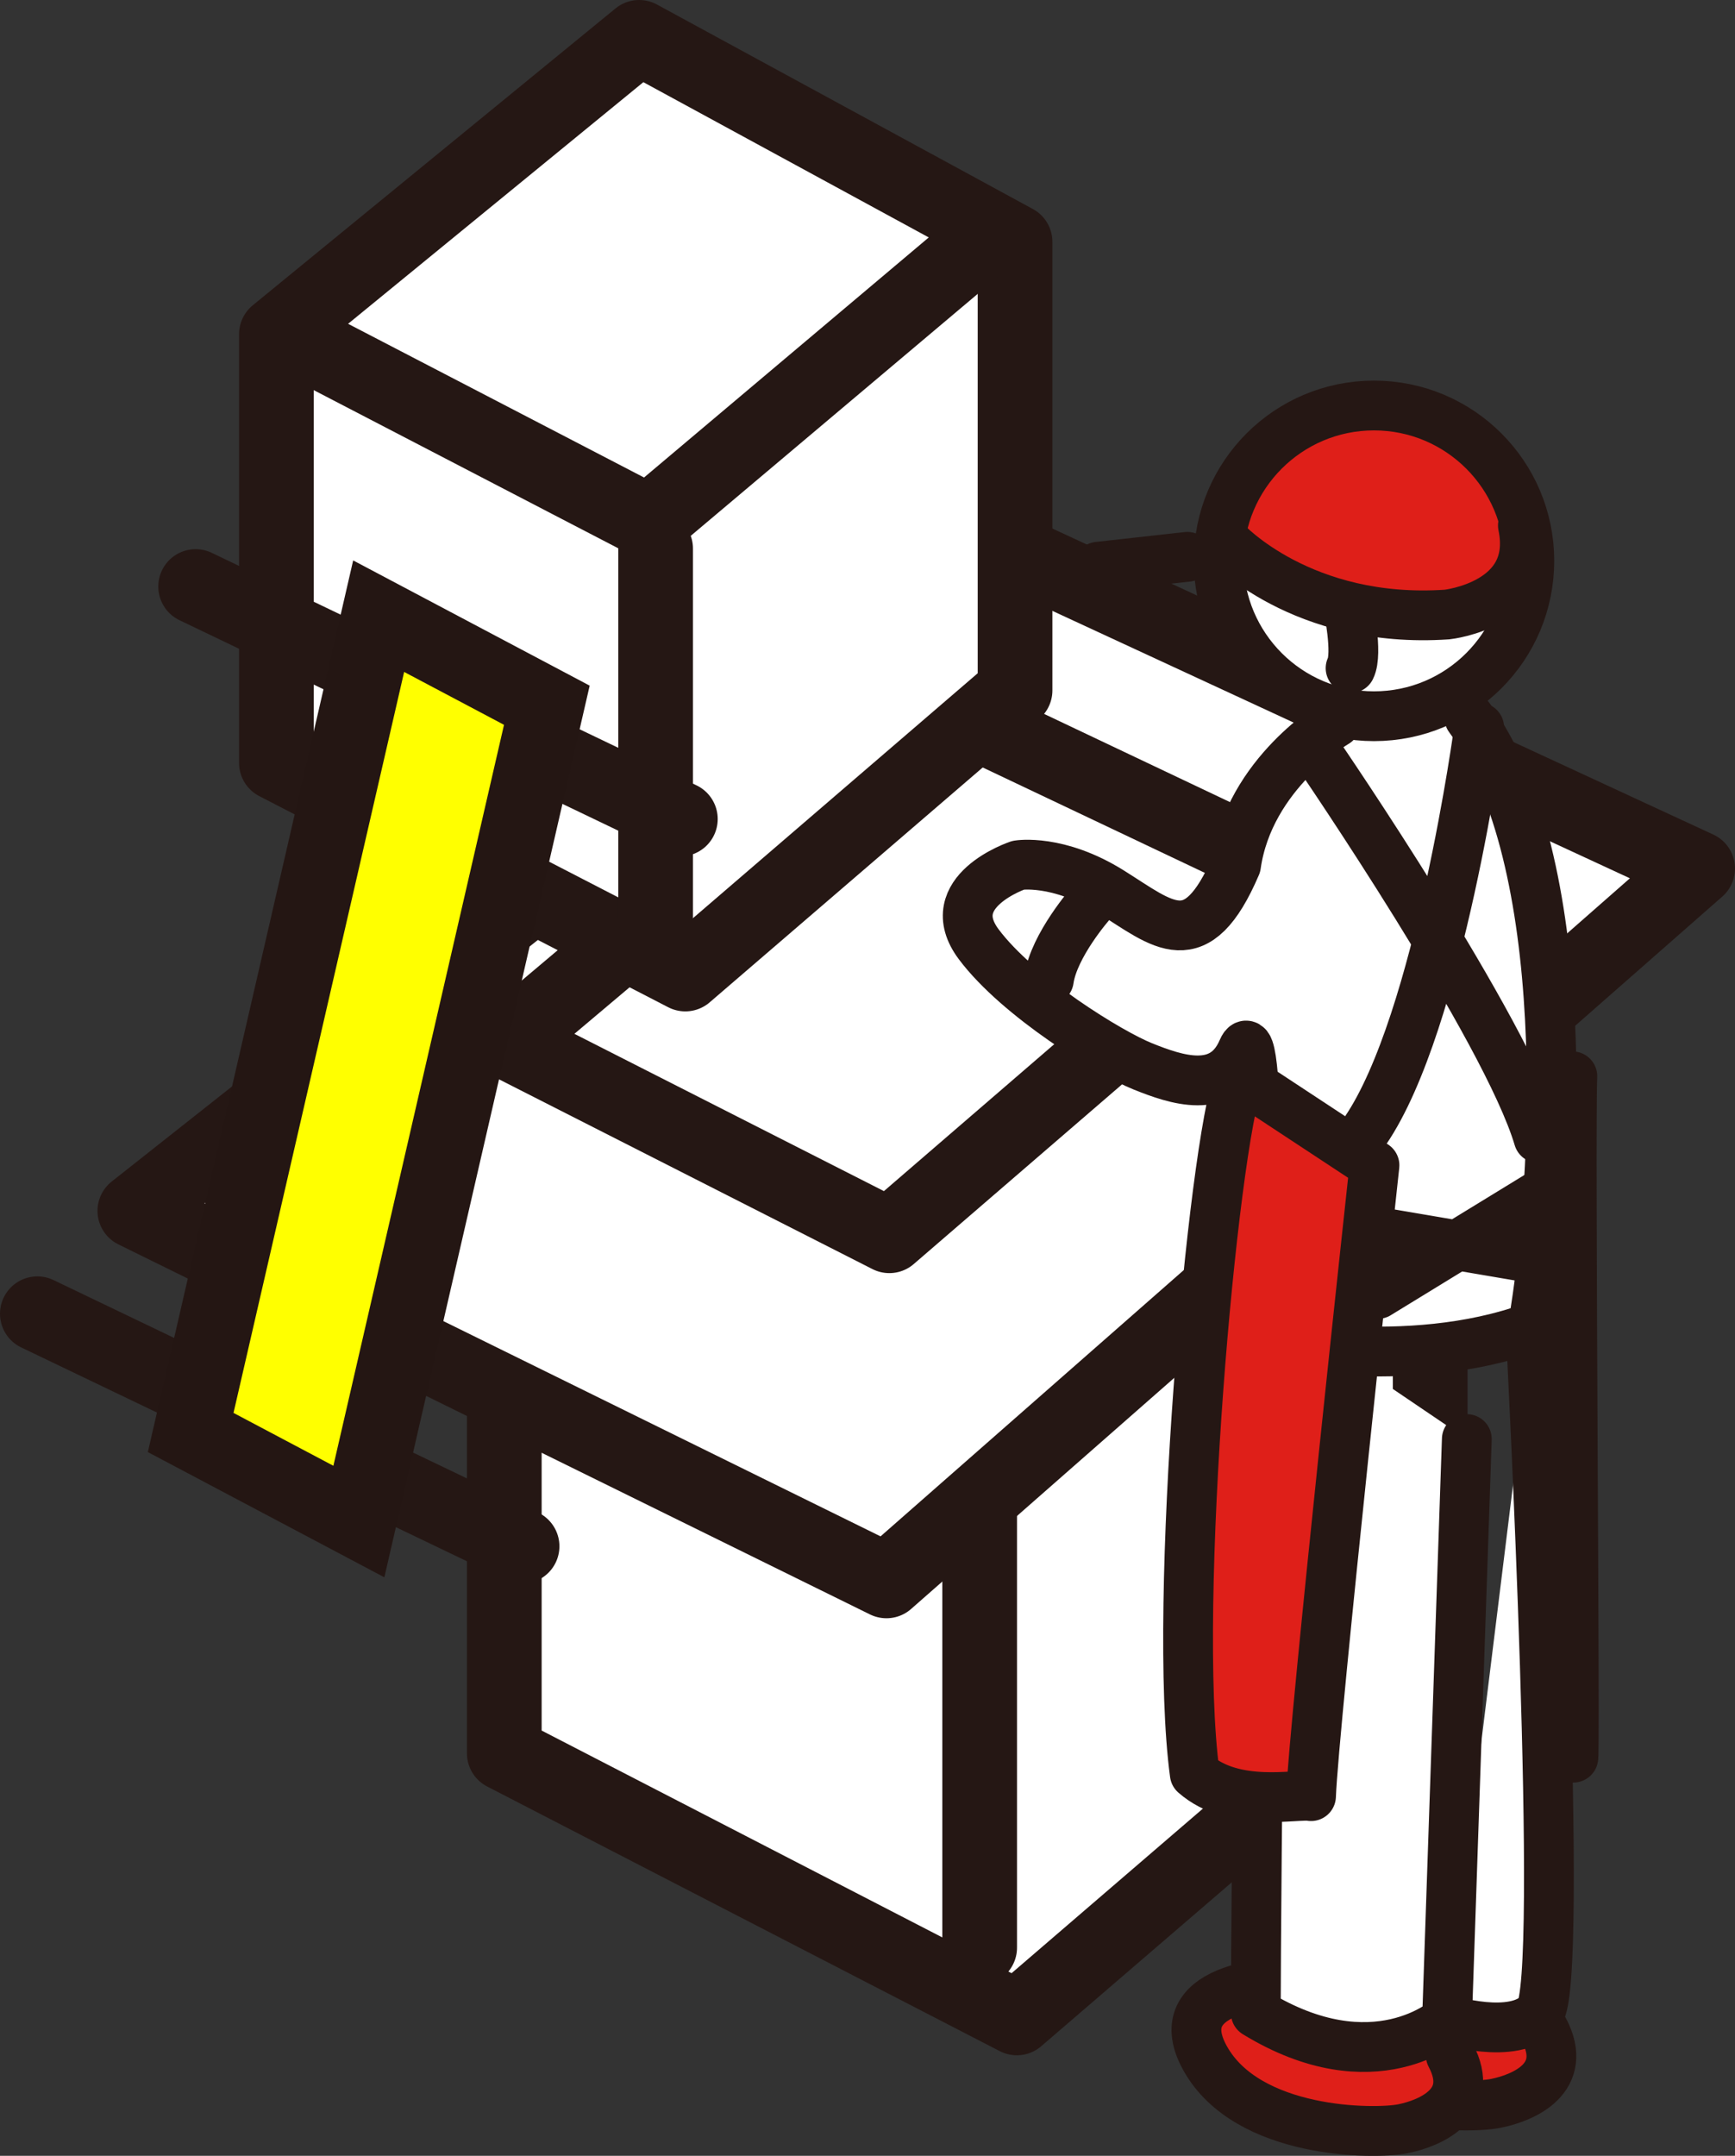 <svg xmlns="http://www.w3.org/2000/svg" width="49.381" height="61.346" viewBox="0 0 49.381 61.346"><rect x="0" y="0" width="49.381" height="61.346" fill="#333333" stroke="none"/><path fill="#fff" stroke="#251714" stroke-linecap="round" stroke-linejoin="round" stroke-width="2.126" d="M14.353 34.598v15.294l14.588 7.53 11.765-10.118v-16L27.294 24.01l-12.94 10.588zm13.53 7.647v13.177"/><path fill="#fff" stroke="#251714" stroke-linecap="round" stroke-linejoin="round" stroke-width="2.126" d="M15.412 34.951l12.235 6.353 12-10.117"/><path fill="#fff" stroke="#251714" stroke-linecap="round" stroke-linejoin="round" stroke-width="2.126" d="M48.318 24.714L25.23 44.986 3.838 34.456l24.208-19.127 20.272 9.385z"/><path fill="#fff" stroke="#251714" stroke-linecap="round" stroke-linejoin="round" stroke-width="2.126" d="M37.103 24.996L25.312 35.165 14.437 29.64l11.685-9.854 10.98 5.209z"/><path fill="#fff" stroke="#251714" stroke-linecap="round" stroke-linejoin="round" stroke-width="2.126" d="M7.867 9.51v12.2l11.638 6.007 9.385-8.071V6.882L18.191 1.063 7.867 9.51z"/><path fill="#fff" stroke="#251714" stroke-linecap="round" stroke-linejoin="round" stroke-width="2.126" d="M8.712 9.791l9.76 5.068 9.574-8.071M18.66 15.61v10.512M5.568 16.69l13.796 6.616M1.063 37.384l13.796 6.617"/><path fill="#ff0" stroke="#241613" stroke-miterlimit="10" stroke-width="2.126" d="M10.777 17.534l-5.35 23.229 4.787 2.534 5.35-23.229-4.787-2.534z"/><path d="M34.616 15.423s0 4.41 4.035 4.88c3.191 0 7.884-3.567 2.628-8.447-5.35-1.783-6.663 3.567-6.663 3.567z" fill="#fff"/><path d="M39.362 55.674s-3.617 0-2.411 2.17c1.205 2.17 4.822 2.17 5.625 2.009s2.09-.723 1.367-2.09" fill="#df1f19" stroke="#251714" stroke-linecap="round" stroke-linejoin="round" stroke-width="1.417"/><path d="M36.71 56.397s-3.617 0-2.412 2.17 4.823 2.17 5.626 2.01 2.09-.724 1.367-2.09" fill="#df1f19" stroke="#251714" stroke-linecap="round" stroke-linejoin="round" stroke-width="1.417"/><path d="M43.578 38.088s.962 18.395.235 19.193c-.727.798-2.628.188-2.628.188m.563-16.519l-.563 16.519s-2.065 1.877-5.443-.188c0-3.19.187-20.272.187-20.272" fill="#fff" stroke="#251714" stroke-linecap="round" stroke-linejoin="round" stroke-width="1.417"/><path d="M41.819 20.42c2.956 4.012 2.557 13.022 1.806 17.34-3.566 1.314-7.883.375-7.883.375s.187-9.573-.376-8.26c-.563 1.315-1.9.846-2.839.47s-3.543-1.97-4.669-3.472 1.126-2.253 1.126-2.253 1.127-.188 2.628.751 2.44 1.877 3.567-.75c.375-2.629 2.839-4.06 2.839-4.06m-4.224-4.716l-2.534.281m-.21 9.574s-1.057 1.196-1.198 2.182m8.518-10.629s.281 1.337.07 1.76" fill="#fff" stroke="#251714" stroke-linecap="round" stroke-linejoin="round" stroke-width="1.417"/><path d="M37.525 21.476s5.35 7.813 6.265 10.91M42.1 20.702s-1.126 8.376-3.238 11.473" fill="none" stroke="#251714" stroke-linecap="round" stroke-linejoin="round" stroke-width="1.417"/><path d="M35.272 30.627l3.848 2.534s-1.736 15.978-1.806 17.95c-.373-.079-2.182.351-3.309-.634-.647-4.78.5-17.766 1.267-19.85zm9.48 0s-.282 2.065-.563 2.065.516 16.377.586 17.292c.07.915-.094-17.95-.023-19.357zm-5.632 4.411l4.412.751m.281-1.784l-4.599 2.816" fill="#df1f19" stroke="#251714" stroke-linecap="round" stroke-linejoin="round" stroke-width="1.417"/><path d="M34.71 15.047s1.876-4.411 6.194-3.003c2.91 1.501 2.346 4.41 2.346 4.41s-4.693 2.535-8.54-1.407z" fill="#df1f19"/><circle cx="39.106" cy="15.96" r="4.421" fill="none" stroke="#251714" stroke-linecap="round" stroke-linejoin="round" stroke-width="1.417"/><path d="M34.897 15.423s2.159 2.346 6.288 2.064c0 0 2.628-.281 2.159-2.534" fill="none" stroke="#251714" stroke-linecap="round" stroke-linejoin="round" stroke-width="1.417"/></svg>